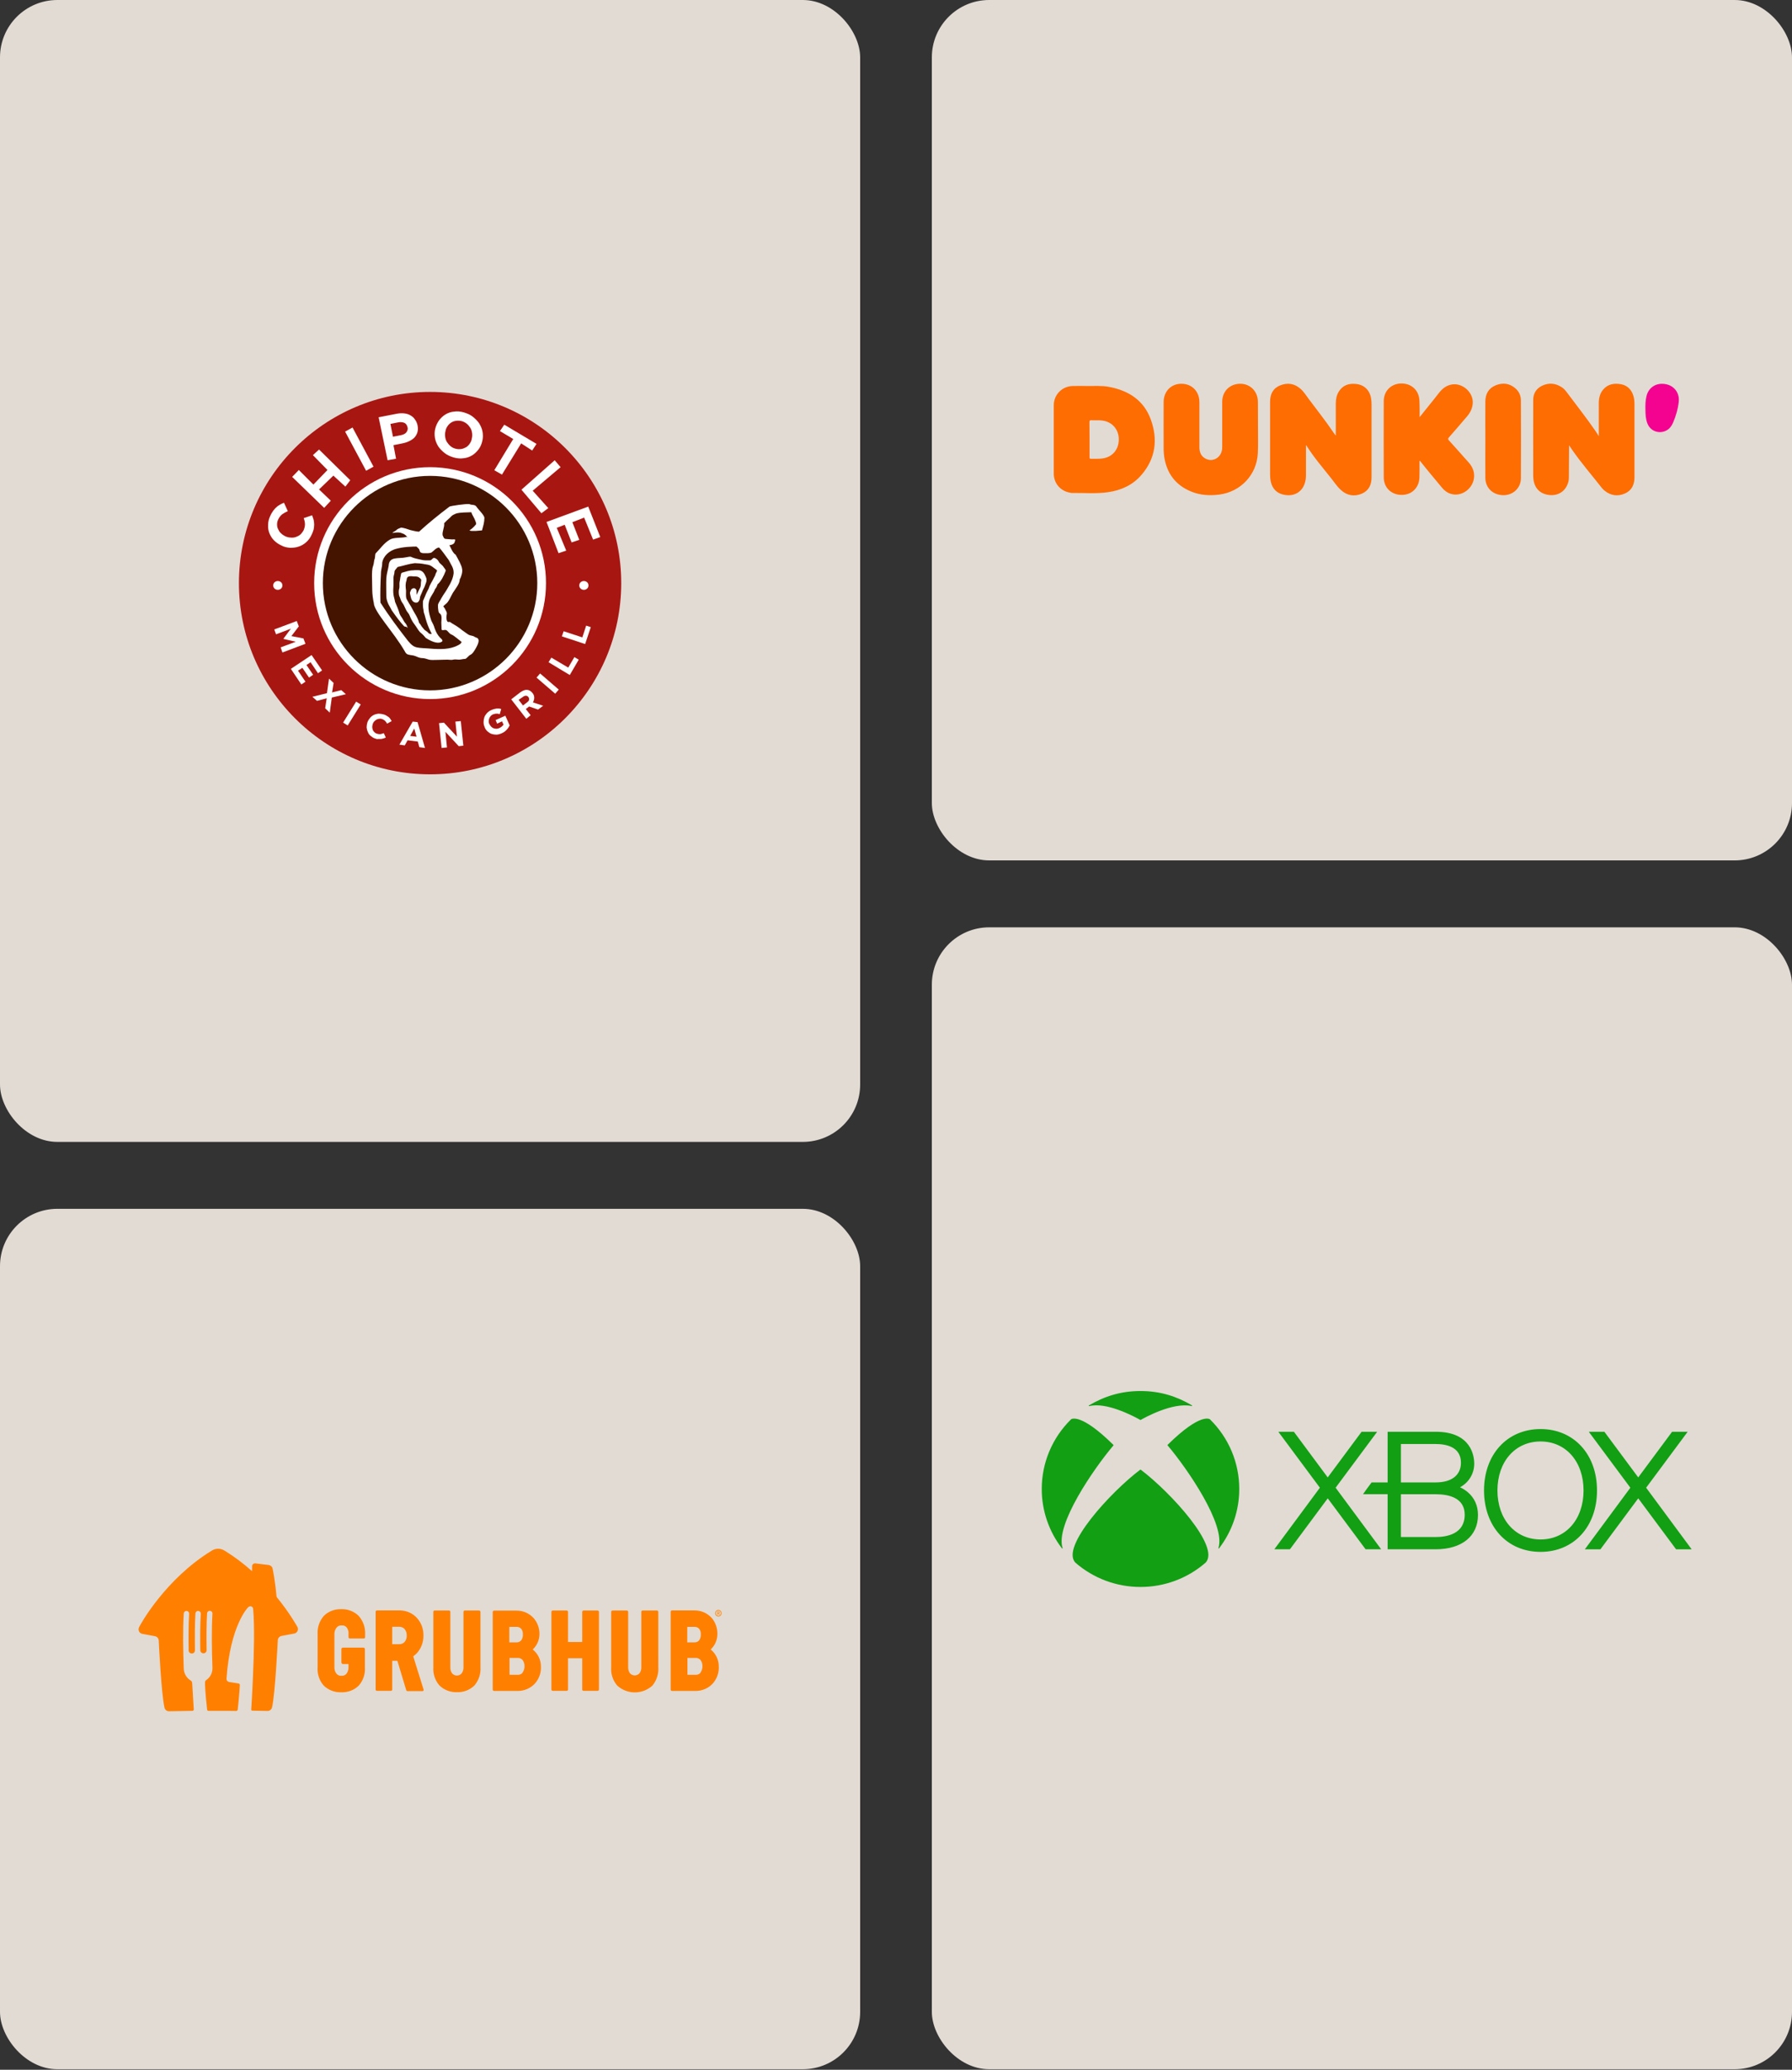 <?xml version="1.0" encoding="UTF-8"?> <svg xmlns="http://www.w3.org/2000/svg" width="375" height="433" viewBox="0 0 375 433" fill="none"><rect x="0" y="0" width="375" height="433" fill="#333333" stroke="none"/><rect width="180" height="238.889" rx="12" fill="#E2DBD4"></rect><g clip-path="url(#clip0_6809_6848)"><path d="M130 121.992C130 144.054 112.062 161.992 90 161.992C67.938 161.992 50 144.054 50 121.992C50 99.931 67.938 81.992 90 81.992C112.062 81.992 130 99.931 130 121.992Z" fill="#A81612"></path><path d="M114.256 121.992C114.256 135.379 103.386 146.249 89.999 146.249C76.612 146.249 65.742 135.379 65.742 121.992C65.742 108.605 76.612 97.735 89.999 97.735C103.386 97.735 114.256 108.605 114.256 121.992Z" fill="white"></path><path d="M112.435 121.992C112.435 134.362 102.368 144.428 89.999 144.428C77.629 144.428 67.562 134.362 67.562 121.992C67.562 109.623 77.629 99.556 89.999 99.556C102.368 99.556 112.435 109.623 112.435 121.992Z" fill="#451400"></path><path d="M65.21 111.872C64.943 112.461 64.568 112.997 64.086 113.425C63.604 113.853 63.069 114.175 62.533 114.335C61.944 114.55 61.355 114.603 60.712 114.603C60.07 114.55 59.481 114.442 58.892 114.121C58.303 113.853 57.767 113.479 57.339 113.05C56.911 112.622 56.589 112.086 56.375 111.551C56.161 111.015 56.054 110.373 56.107 109.784C56.107 109.141 56.268 108.499 56.589 107.856C56.75 107.481 56.964 107.16 57.178 106.839C57.392 106.571 57.607 106.303 57.874 106.089C58.089 105.875 58.356 105.714 58.624 105.554C58.892 105.393 59.16 105.286 59.427 105.179L60.231 106.946C59.802 107.106 59.374 107.374 59.053 107.588C58.731 107.856 58.464 108.177 58.249 108.606C58.089 108.927 57.982 109.302 57.982 109.677C57.982 110.052 58.035 110.373 58.196 110.694C58.356 111.015 58.517 111.337 58.785 111.551C59.053 111.819 59.374 112.033 59.695 112.193C60.07 112.354 60.445 112.461 60.82 112.461C61.194 112.515 61.569 112.461 61.891 112.354C62.212 112.247 62.533 112.086 62.801 111.872C63.069 111.658 63.283 111.337 63.497 111.015C63.711 110.533 63.818 110.105 63.818 109.677C63.818 109.248 63.711 108.82 63.55 108.392L65.318 107.803L65.639 108.766C65.692 109.088 65.746 109.409 65.746 109.73C65.746 110.052 65.692 110.426 65.639 110.748C65.532 111.069 65.425 111.444 65.21 111.872Z" fill="white"></path><path d="M61.141 99.77L62.533 98.324L65.585 101.376L68.53 98.324L65.478 95.218L66.763 94.04L73.296 100.466L72.278 101.804L69.762 99.502L66.763 102.393L69.226 104.75L67.834 106.249L61.141 99.77Z" fill="white"></path><path d="M72.219 90.292L73.772 89.436L78.162 97.628L76.61 98.485L72.219 90.292Z" fill="white"></path><path d="M83.893 91.042C84.428 90.935 84.857 90.721 85.071 90.399C85.285 90.078 85.392 89.757 85.285 89.382C85.178 88.953 84.964 88.632 84.643 88.472C84.268 88.311 83.786 88.257 83.304 88.364L81.698 88.686L82.233 91.363L83.893 91.042ZM79.234 87.293L83.09 86.544C83.679 86.437 84.161 86.437 84.643 86.49C85.125 86.544 85.606 86.704 85.928 86.919C86.303 87.133 86.624 87.401 86.838 87.775C87.106 88.097 87.266 88.525 87.374 88.953C87.481 89.489 87.481 89.917 87.374 90.346C87.266 90.774 87.052 91.149 86.785 91.47C86.517 91.791 86.088 92.059 85.66 92.273C85.232 92.488 84.75 92.648 84.214 92.755L82.34 93.13L82.876 95.968L81.109 96.289L79.234 87.293Z" fill="white"></path><path d="M96.589 88.096C96.16 87.989 95.786 87.989 95.411 88.043C95.036 88.096 94.715 88.203 94.393 88.418C94.072 88.632 93.858 88.846 93.644 89.167C93.43 89.489 93.269 89.81 93.215 90.238C93.108 90.613 93.108 91.041 93.162 91.416C93.215 91.791 93.323 92.166 93.537 92.487C93.751 92.808 93.965 93.076 94.286 93.344C94.608 93.612 94.929 93.772 95.357 93.879C95.786 93.987 96.16 93.987 96.535 93.933C96.91 93.879 97.231 93.719 97.553 93.558C97.874 93.344 98.088 93.13 98.302 92.808C98.517 92.487 98.677 92.166 98.731 91.738C98.838 91.363 98.838 90.934 98.784 90.559C98.731 90.185 98.624 89.81 98.409 89.489C98.195 89.167 97.981 88.9 97.66 88.632C97.392 88.418 97.017 88.203 96.589 88.096ZM97.071 86.276C97.767 86.49 98.409 86.758 98.945 87.186C99.481 87.614 99.909 88.043 100.284 88.578C100.605 89.114 100.873 89.703 100.98 90.345C101.087 90.988 101.087 91.63 100.926 92.273C100.766 92.969 100.498 93.558 100.123 94.04C99.748 94.522 99.32 94.95 98.784 95.272C98.249 95.593 97.66 95.807 97.017 95.861C96.375 95.968 95.679 95.914 94.929 95.7C94.233 95.486 93.59 95.218 93.055 94.79C92.519 94.361 92.091 93.933 91.716 93.397C91.395 92.862 91.127 92.273 91.02 91.63C90.913 90.988 90.913 90.345 91.073 89.703C91.234 89.06 91.502 88.471 91.877 87.936C92.251 87.454 92.68 87.025 93.215 86.704C93.751 86.383 94.34 86.169 94.983 86.115C95.625 86.008 96.321 86.061 97.071 86.276Z" fill="white"></path><path d="M107.4 91.845L104.616 90.185L105.526 88.847L112.273 92.863L111.363 94.255L109.06 92.756L105.044 99.288L103.438 98.378L107.4 91.845Z" fill="white"></path><path d="M116.078 96.289L117.31 97.735L111.473 102.661L114.74 106.302L113.294 107.373L109.117 102.447L116.078 96.289Z" fill="white"></path><path d="M123.095 105.981L125.612 112.354L124.113 112.889L122.239 108.284L119.775 109.248L121.221 112.943L119.615 113.478L118.169 109.783L116.509 110.426L118.49 115.192L116.884 115.727L114.367 109.194L123.095 105.981Z" fill="white"></path><path d="M59.1 122.474C59.1 122.796 58.939 123.117 58.618 123.278C58.296 123.438 57.975 123.438 57.654 123.278C57.333 123.117 57.172 122.796 57.172 122.474C57.172 122.153 57.333 121.832 57.654 121.671C57.975 121.511 58.296 121.511 58.618 121.671C58.939 121.832 59.1 122.153 59.1 122.474Z" fill="white"></path><path d="M123.146 122.474C123.146 122.796 122.986 123.117 122.665 123.278C122.343 123.438 122.022 123.438 121.701 123.278C121.379 123.117 121.219 122.796 121.219 122.474C121.219 122.153 121.379 121.832 121.701 121.671C122.022 121.511 122.343 121.511 122.665 121.671C122.986 121.832 123.146 122.153 123.146 122.474Z" fill="white"></path><path d="M62.103 129.917L62.531 131.041L60.978 133.076L63.495 133.558L63.923 134.683L59.104 136.503L58.729 135.432L61.889 134.254L59.318 133.665V133.612L60.871 131.523L57.766 132.701L57.391 131.684L62.103 129.917Z" fill="white"></path><path d="M65.204 137.039L67.4 140.252L66.543 140.841L64.99 138.538L64.134 139.127L65.526 141.162L64.669 141.751L63.277 139.716L62.367 140.305L63.919 142.608L63.063 143.197L60.867 139.931L65.204 137.039Z" fill="white"></path><path d="M68.419 145.018L68.848 141.966L69.812 142.876L69.49 144.857L71.418 144.375L72.382 145.232L69.437 145.928L69.008 149.088L68.045 148.177L68.366 146.089L66.331 146.624L65.367 145.768L68.419 145.018Z" fill="white"></path><path d="M74.528 146.785L75.492 147.374L72.761 151.765L71.797 151.176L74.528 146.785Z" fill="white"></path><path d="M78.486 154.496C78.111 154.389 77.843 154.175 77.576 153.96C77.308 153.746 77.094 153.478 76.987 153.157C76.826 152.836 76.772 152.515 76.719 152.193C76.719 151.818 76.772 151.497 76.879 151.122C76.987 150.801 77.201 150.48 77.415 150.212C77.629 149.944 77.897 149.73 78.218 149.569C78.539 149.409 78.861 149.355 79.182 149.302C79.557 149.302 79.878 149.355 80.306 149.462C80.521 149.516 80.735 149.623 80.895 149.73L81.377 150.051C81.484 150.159 81.645 150.319 81.699 150.426C81.806 150.587 81.859 150.694 81.966 150.855L81.003 151.39C80.895 151.176 80.735 150.962 80.574 150.801C80.413 150.64 80.199 150.533 79.985 150.426C79.771 150.373 79.557 150.319 79.396 150.373C79.182 150.373 79.021 150.426 78.807 150.533C78.647 150.64 78.486 150.748 78.325 150.908C78.165 151.069 78.111 151.229 78.004 151.444C77.95 151.658 77.897 151.872 77.897 152.086C77.897 152.3 77.95 152.515 78.004 152.675C78.057 152.836 78.165 152.997 78.325 153.157C78.486 153.318 78.647 153.425 78.861 153.478C79.128 153.586 79.396 153.586 79.61 153.586C79.825 153.532 80.092 153.478 80.306 153.371L80.735 154.282C80.574 154.389 80.413 154.442 80.199 154.496C80.039 154.549 79.825 154.603 79.664 154.603H79.075C78.968 154.657 78.754 154.603 78.486 154.496Z" fill="white"></path><path d="M87.166 154.12L86.684 152.407L85.827 153.96L87.166 154.12ZM86.363 150.961L87.38 151.068L88.933 156.476L87.755 156.316L87.433 155.138L85.292 154.87L84.703 155.941L83.578 155.78L86.363 150.961Z" fill="white"></path><path d="M91.875 151.283L92.892 151.176L95.623 154.121L95.302 150.962L96.427 150.854L96.962 155.995L95.998 156.102L93.214 153.103L93.535 156.37L92.41 156.477L91.875 151.283Z" fill="white"></path><path d="M104.944 153.425C104.569 153.585 104.194 153.692 103.873 153.692C103.498 153.692 103.177 153.639 102.855 153.532C102.534 153.425 102.266 153.21 101.999 152.996C101.731 152.728 101.517 152.461 101.41 152.086C101.249 151.765 101.195 151.39 101.195 151.068C101.195 150.694 101.249 150.372 101.356 150.051C101.463 149.73 101.677 149.462 101.891 149.194C102.159 148.927 102.427 148.712 102.802 148.552C103.016 148.445 103.23 148.391 103.391 148.338C103.551 148.284 103.766 148.284 103.926 148.23H104.408C104.569 148.23 104.729 148.284 104.89 148.338L104.569 149.409C104.462 149.355 104.301 149.355 104.194 149.301H103.873C103.766 149.301 103.658 149.301 103.498 149.355C103.391 149.409 103.23 149.409 103.123 149.462C102.909 149.569 102.802 149.676 102.641 149.837C102.534 149.998 102.427 150.158 102.373 150.319C102.32 150.479 102.266 150.694 102.266 150.908C102.266 151.122 102.32 151.336 102.427 151.497C102.534 151.711 102.641 151.872 102.802 152.032C102.962 152.193 103.123 152.3 103.284 152.354C103.498 152.407 103.658 152.461 103.873 152.461C104.087 152.461 104.301 152.407 104.515 152.3C104.89 152.139 105.158 151.872 105.372 151.604L105.051 150.908L104.033 151.39L103.712 150.64L105.747 149.73L106.657 151.765C106.497 152.086 106.282 152.407 106.015 152.675C105.747 152.996 105.426 153.21 104.944 153.425Z" fill="white"></path><path d="M110.35 146.892C110.564 146.731 110.725 146.517 110.725 146.356C110.725 146.196 110.725 145.982 110.564 145.821C110.404 145.607 110.243 145.553 110.029 145.553C109.815 145.553 109.6 145.66 109.386 145.821L108.529 146.41L109.44 147.588L110.35 146.892ZM106.977 146.303L108.851 144.857C109.386 144.482 109.868 144.268 110.35 144.322C110.778 144.375 111.1 144.589 111.421 144.964C111.689 145.285 111.796 145.607 111.796 145.982C111.796 146.303 111.689 146.624 111.528 146.945L113.67 147.642L112.599 148.445L110.725 147.802L110.029 148.338L111.046 149.623L110.136 150.372L106.977 146.303Z" fill="white"></path><path d="M112.273 141.751L113.023 140.895L116.932 144.268L116.182 145.125L112.273 141.751Z" fill="white"></path><path d="M114.789 138.539L115.378 137.575L118.912 139.663L120.197 137.468L121.108 138.003L119.234 141.216L114.789 138.539Z" fill="white"></path><path d="M117.578 133.13L117.953 132.059L121.862 133.344L122.665 130.881L123.629 131.202L122.451 134.736L117.578 133.13Z" fill="white"></path><path d="M85.289 131.363C85.289 131.149 85.021 130.56 84.807 130.346C84.646 130.185 84.485 129.864 84.325 129.596C84.111 129.168 83.789 128.846 83.629 128.418C83.414 127.615 83.04 126.758 82.665 125.901C82.611 125.419 82.397 124.884 82.343 124.402C82.29 124.081 82.29 123.759 82.29 123.385C82.29 123.063 82.343 122.688 82.343 122.314V120.868C82.343 120.439 82.558 120.065 82.558 119.583C82.558 119.261 83.093 118.833 83.2 118.619C84.485 118.351 85.449 117.976 86.788 117.816C88.555 117.869 88.662 118.03 89.519 118.137C90.322 118.298 90.697 118.779 91.339 119.208C91.661 119.369 91.179 119.85 91.125 120.172C91.072 120.439 90.911 120.654 90.804 120.868C90.483 121.618 89.947 122.26 89.733 123.063C89.412 123.759 89.251 123.92 88.93 124.777C88.823 124.991 88.662 125.419 88.555 125.634C88.448 125.901 88.501 126.919 88.555 127.24C88.662 127.615 88.609 127.99 88.769 128.364C88.823 128.472 88.823 128.579 88.876 128.686C88.93 128.954 89.037 129.221 89.09 129.489C89.358 130.453 89.68 131.256 90.054 132.006C90.269 132.541 90.59 132.755 89.947 132.595C89.68 132.541 89.68 132.434 89.519 132.273C89.358 132.113 89.144 132.006 88.93 131.845C88.716 131.684 88.609 131.47 88.448 131.31C88.127 130.988 88.073 130.667 87.698 130.292C87.484 129.275 86.681 128.204 86.145 127.133C85.931 126.705 85.663 126.383 85.449 125.955C85.289 125.634 85.128 125.473 85.021 125.152C84.914 124.723 84.967 124.081 84.967 123.545C84.86 122.742 84.807 122.153 85.074 121.403C85.128 120.332 85.931 120.547 86.681 120.6C87.163 120.6 87.377 120.6 87.698 120.814C88.394 121.35 88.073 121.296 88.073 122.099C88.073 122.474 88.019 122.849 87.805 123.17C87.591 123.545 87.43 123.974 87.216 124.402C87.163 124.456 87.163 123.813 87.163 123.652C87.163 123.277 86.841 123.01 86.52 123.063C86.038 123.17 86.038 123.385 85.824 123.867C85.717 124.134 85.931 124.67 85.985 124.991C86.145 125.741 86.734 126.276 87.43 126.008C87.645 125.794 87.859 125.473 87.859 125.205C87.859 124.83 88.073 124.456 88.234 124.081C88.394 123.652 88.609 123.17 88.823 122.796C89.037 122.099 89.519 121.457 89.09 120.654C88.823 120.011 88.555 119.529 87.859 119.315C87.591 119.261 86.734 119.261 86.467 119.315C85.61 119.315 84.967 119.583 84.164 119.797C83.896 119.85 83.896 120.225 83.843 120.493C83.736 120.868 83.736 121.296 83.629 121.671C83.522 122.153 83.682 122.742 83.522 123.224C83.414 123.545 83.414 124.348 83.575 124.723C83.789 125.152 83.843 125.634 84.164 126.062C84.7 126.758 84.807 127.508 85.342 128.15C85.717 128.579 85.77 129.007 86.038 129.489C86.092 129.543 86.092 129.65 86.145 129.703C86.413 130.239 87.002 130.935 87.323 131.47C87.538 131.845 87.912 132.327 88.234 132.541C88.555 132.809 88.823 133.13 89.09 133.452C90.75 134.522 91.928 134.683 92.517 134.201C92.785 133.933 92.196 133.505 92.089 133.398C91.607 132.916 91.232 132.22 90.965 131.47C90.804 130.881 90.536 130.346 90.269 129.864C90.001 129.061 89.733 128.204 89.68 127.347C89.68 126.865 89.626 126.544 89.733 126.062C89.84 124.991 90.804 124.081 91.018 123.277C91.286 122.956 91.447 122.688 91.554 122.26C92.303 121.618 92.892 120.439 93.267 119.422C93.321 119.154 92.892 118.779 92.785 118.565C92.678 118.351 92.25 118.03 92.035 117.816C91.821 117.601 91.768 117.334 91.554 117.12C91.339 116.905 90.965 116.638 90.697 116.745C90.376 116.905 90.322 117.227 89.947 117.227H89.037C88.555 117.227 88.019 117.066 87.484 116.959C87.163 116.905 86.413 116.691 86.092 116.53C85.824 116.37 85.396 116.53 85.021 116.584C83.254 116.959 81.433 116.316 81.326 118.405C81.165 119.315 80.898 120.065 80.844 120.975C80.791 122.153 80.844 123.438 80.844 124.67C80.844 125.152 80.951 125.58 81.112 126.008C81.326 126.597 81.701 127.079 81.969 127.668C82.933 129.061 83.736 130.132 84.539 130.988C85.021 131.31 84.753 130.828 85.289 131.363Z" fill="white"></path><path d="M87.697 114.335L85.18 112.3C85.073 112.3 85.019 112.353 84.912 112.353C84.002 112.568 82.288 112.407 81.592 112.889C80.361 113.585 79.557 114.817 78.701 115.673C78.433 115.834 78.54 116.477 78.433 116.798C78.219 117.333 78.272 117.922 78.058 118.458C77.844 119.047 77.844 119.904 77.844 120.6C77.844 121.564 77.897 122.527 77.897 123.491C77.897 124.187 78.058 125.472 78.219 126.115C78.219 127.936 82.342 132.166 84.698 136.236C85.019 136.878 85.287 136.932 85.876 137.039C85.983 137.039 86.144 137.092 86.251 137.092C87.108 137.199 87.536 137.681 88.446 137.681C88.874 137.681 89.356 137.896 89.785 138.003C90.213 138.11 90.909 138.056 91.338 138.056C92.087 138.056 92.891 138.003 93.64 138.003C94.069 138.003 94.444 138.11 94.818 138.003C95.193 137.896 95.675 138.003 96.05 138.003C96.425 138.003 96.907 137.842 97.335 137.842C97.603 137.842 98.085 137.146 98.352 137.039C98.942 136.771 99.263 136.128 99.584 135.593C99.798 135.218 100.012 134.79 100.12 134.361C100.227 133.933 100.12 133.505 99.691 133.398C99.316 133.29 99.209 133.076 98.834 133.023C98.46 132.916 98.245 132.916 97.924 132.701C97.442 132.327 96.8 131.952 96.318 131.523C95.836 131.149 95.247 130.774 94.658 130.452C94.283 130.238 94.229 130.024 93.855 130.131C93.48 130.185 93.319 129.274 93.48 128.578C93.587 128.043 93.373 127.936 93.212 127.561C92.837 126.651 92.409 127.132 93.319 126.329C93.908 125.901 94.39 124.669 94.765 124.027C95.354 123.116 96.21 122.099 96.21 121.189C96.532 120.707 96.853 119.582 96.692 118.993C96.639 118.351 95.943 117.119 95.354 116.048C94.39 115.459 94.283 113.799 93.373 113.371C93.105 113.317 92.73 113.371 92.569 113.424C92.302 113.478 91.98 114.335 91.713 114.335C92.569 115.245 93.212 116.262 93.908 117.173C94.39 118.19 94.979 118.779 94.925 119.957C94.765 121.51 93.694 122.956 93.319 123.652C93.265 123.759 92.73 124.509 92.676 124.616C92.462 125.044 92.409 124.991 92.248 125.365C92.087 125.687 91.82 126.008 91.713 126.329C91.552 126.651 91.713 127.614 91.766 127.936C91.873 128.418 92.248 128.311 92.355 128.846C92.462 129.221 92.355 129.81 92.355 130.238C92.355 130.613 92.409 131.256 92.409 131.63C92.409 132.005 92.944 131.738 93.265 131.791C93.747 131.898 93.908 132.541 94.497 132.755C95.032 132.969 96.103 133.933 96.532 134.254C96.96 134.576 96.585 134.04 96.425 134.629C94.872 135.754 92.837 135.861 90.909 135.754C87.108 135.432 86.84 135.807 85.394 134.094C83.359 131.47 81.485 129.007 79.611 126.062C79.557 124.187 79.611 121.938 79.718 120.064C79.718 118.993 79.986 118.779 79.986 117.708C80.253 116.209 81.538 115.245 82.717 114.87C84.376 114.388 86.037 114.335 87.697 114.335Z" fill="white"></path><path d="M84.214 111.604C83.571 111.283 82.821 111.39 82.179 111.497C81.965 111.443 82.714 111.122 82.875 110.961C83.143 110.64 83.571 110.533 83.946 110.372C84.481 110.426 85.338 110.694 85.927 110.908C86.463 111.015 87.159 111.229 87.694 111.229C89.622 109.462 91.871 107.641 94.066 105.981C94.388 105.821 97.386 105.392 98.189 105.446C98.725 105.714 99.368 105.5 99.689 105.981C100.224 106.785 101.563 107.909 101.349 108.552C101.349 109.355 101.081 110.158 100.867 110.961C100.867 110.961 99.635 111.068 99.582 111.068H98.778C98.457 111.068 98.35 111.015 98.243 110.961C98.778 110.587 99.1 110.319 99.582 109.73C99.742 109.569 99.528 109.141 99.475 108.98C99.26 108.338 98.832 107.802 98.618 107.16C97.654 107.213 96.422 107.16 95.459 107.427C95.137 107.588 94.763 107.695 94.495 107.963C93.959 108.552 93.799 108.552 92.942 109.462C93.049 110.319 92.513 111.122 92.621 111.979C93.049 112.943 92.888 112.675 94.388 112.836C94.655 112.889 95.084 112.782 95.244 112.889C95.298 112.943 95.298 112.996 95.244 113.05C95.191 113.157 95.191 113.639 94.763 113.853C94.388 114.067 93.424 114.174 92.995 114.281C92.942 114.281 92.835 114.335 92.781 114.335C92.513 114.388 92.353 114.442 92.032 114.496C91.175 114.603 90.853 115.192 90.318 115.566C89.943 115.781 89.247 115.727 88.658 115.727C88.337 115.727 88.23 115.674 88.016 115.566C87.855 115.459 87.801 115.138 87.748 114.977C87.694 114.817 87.319 114.496 87.212 114.388C87.105 114.067 86.945 114.067 86.73 113.853C86.463 113.585 86.248 113.371 85.927 113.103C85.713 112.943 85.659 112.782 85.445 112.568C85.017 112.139 84.803 111.765 84.214 111.604Z" fill="white"></path></g><rect y="252.889" width="180" height="180" rx="12" fill="#E2DBD4"></rect><path d="M150.349 337.447C150.41 337.447 150.471 337.407 150.471 337.326C150.471 337.246 150.431 337.205 150.349 337.205H150.227V337.447H150.349ZM150.105 337.125H150.37C150.512 337.125 150.593 337.205 150.593 337.346C150.593 337.447 150.512 337.507 150.471 337.528C150.471 337.528 150.471 337.528 150.492 337.568L150.634 337.829H150.492L150.37 337.568H150.248V337.829H150.105V337.125ZM150.329 338.031C150.634 338.031 150.858 337.789 150.858 337.487C150.858 337.185 150.634 336.944 150.329 336.944C150.024 336.944 149.8 337.185 149.8 337.487C149.8 337.789 150.044 338.031 150.329 338.031ZM150.329 336.803C150.695 336.803 151 337.105 151 337.487C151 337.87 150.695 338.172 150.329 338.172C149.963 338.172 149.658 337.87 149.658 337.487C149.678 337.105 149.963 336.803 150.329 336.803ZM146.994 348.579C147.014 349.062 146.851 349.545 146.567 349.928L146.587 349.948L146.607 349.928C146.343 350.25 145.936 350.411 145.529 350.371H143.862V346.848H145.529C145.936 346.808 146.343 346.989 146.607 347.291L146.587 347.271C146.872 347.653 147.014 348.116 146.994 348.579ZM143.841 340.346H145.306C145.672 340.326 146.038 340.467 146.282 340.728L146.302 340.748C146.567 341.091 146.689 341.513 146.648 341.936C146.689 342.379 146.546 342.842 146.282 343.204V343.184C146.038 343.466 145.692 343.607 145.306 343.587H143.821V340.346H143.841ZM150.41 348.559V348.579C150.41 347.21 149.78 345.922 148.702 345.056L148.722 345.076L148.743 345.056C149.637 344.211 150.126 343.043 150.126 341.835V341.896C150.166 340.628 149.719 339.38 148.885 338.413L148.905 338.454C147.99 337.447 146.689 336.883 145.306 336.903H140.628C140.466 336.903 140.344 337.024 140.344 337.185V353.471C140.344 353.632 140.466 353.753 140.628 353.753H145.489C146.973 353.773 148.377 353.149 149.312 352.021L149.292 352.041C150.105 351.035 150.492 349.807 150.41 348.559ZM137.761 348.78V337.185C137.74 337.044 137.639 336.924 137.496 336.924H134.487C134.344 336.903 134.202 337.024 134.202 337.165V348.76C134.222 349.223 134.1 349.686 133.815 350.069C133.327 350.592 132.494 350.652 131.944 350.169C131.904 350.149 131.883 350.109 131.843 350.069C131.558 349.686 131.436 349.243 131.456 348.78V337.185C131.436 337.044 131.314 336.924 131.172 336.924H128.182C128.04 336.924 127.897 337.024 127.897 337.185V348.821C127.796 350.189 128.243 351.558 129.158 352.625L129.199 352.665C131.294 354.538 134.487 354.517 136.561 352.605L136.52 352.645C137.415 351.538 137.862 350.169 137.761 348.78ZM125.05 336.924H122.122C121.959 336.924 121.837 337.044 121.837 337.205V343.506H118.868V337.205C118.868 337.044 118.746 336.924 118.583 336.924H115.675C115.512 336.924 115.39 337.044 115.39 337.205V353.451C115.39 353.612 115.512 353.732 115.675 353.732H118.583C118.746 353.732 118.868 353.612 118.868 353.451V346.908H121.837V353.451C121.837 353.612 121.959 353.732 122.122 353.732H125.05C125.213 353.732 125.335 353.612 125.335 353.451V337.205C125.335 337.065 125.213 336.924 125.05 336.924ZM109.757 348.579C109.777 349.062 109.615 349.545 109.33 349.928L109.35 349.948L109.371 349.928C109.106 350.25 108.7 350.411 108.293 350.371H106.625V346.848H108.293C108.7 346.808 109.106 346.989 109.371 347.291L109.35 347.271C109.635 347.653 109.777 348.116 109.757 348.579ZM106.605 340.346H108.069C108.435 340.326 108.801 340.467 109.045 340.728L109.066 340.748C109.33 341.091 109.452 341.513 109.411 341.936C109.452 342.379 109.31 342.842 109.045 343.204V343.184C108.801 343.466 108.456 343.607 108.069 343.587H106.585V340.346H106.605ZM113.194 348.559V348.599C113.194 347.23 112.564 345.942 111.486 345.076L111.506 345.056C112.401 344.211 112.889 343.043 112.889 341.835C112.909 340.607 112.462 339.42 111.648 338.474V338.494C110.733 337.487 109.432 336.924 108.049 336.944H103.392C103.229 336.944 103.107 337.065 103.107 337.226V353.471C103.107 353.632 103.229 353.753 103.392 353.753H108.273C109.757 353.773 111.16 353.149 112.096 352.021L112.076 352.041C112.889 351.035 113.275 349.807 113.194 348.559ZM100.545 348.78V337.185C100.524 337.044 100.402 336.924 100.26 336.924H97.27C97.128 336.924 96.986 337.024 96.986 337.185V348.78C97.006 349.263 96.864 349.726 96.579 350.109C96.091 350.632 95.257 350.673 94.728 350.189C94.688 350.169 94.667 350.129 94.627 350.089C94.342 349.706 94.22 349.263 94.24 348.8V337.185C94.24 337.044 94.118 336.924 93.976 336.924H93.956H90.966C90.824 336.903 90.681 337.024 90.681 337.165V348.76C90.58 350.149 91.027 351.538 91.942 352.585C92.898 353.531 94.22 354.054 95.603 354.014H95.643C97.006 354.054 98.328 353.551 99.304 352.585C100.179 351.538 100.646 350.169 100.545 348.78ZM84.662 343.506C84.377 343.828 83.95 343.989 83.502 343.969H82.079V340.326H83.502C83.95 340.306 84.357 340.487 84.662 340.789V340.809C84.967 341.171 85.129 341.634 85.109 342.097V342.117C85.15 342.62 84.987 343.124 84.662 343.506ZM86.472 346.506C86.777 346.284 87.061 346.043 87.305 345.781L87.285 345.801C88.18 344.774 88.648 343.466 88.607 342.117V342.077C88.627 340.748 88.139 339.46 87.244 338.474L87.305 338.534C86.411 337.528 85.129 336.944 83.787 336.903H78.886C78.723 336.903 78.601 337.024 78.601 337.185V353.451C78.601 353.612 78.723 353.732 78.886 353.732H81.794C81.957 353.732 82.079 353.612 82.079 353.451V347.452H83.157L85.007 353.591C85.048 353.712 85.15 353.793 85.292 353.793H88.383C88.485 353.793 88.566 353.753 88.627 353.672C88.668 353.591 88.668 353.491 88.627 353.41L86.472 346.506ZM75.083 338.071C74.107 337.105 72.785 336.602 71.422 336.642H71.402C70.04 336.602 68.697 337.105 67.742 338.071L67.782 338.031C66.847 339.098 66.379 340.467 66.46 341.856V348.78C66.359 350.169 66.806 351.558 67.721 352.605C68.677 353.551 69.999 354.075 71.382 354.034H71.443C72.805 354.075 74.147 353.571 75.103 352.605C76.019 351.538 76.466 350.169 76.364 348.76V344.976C76.364 344.815 76.222 344.694 76.059 344.694H71.748C71.585 344.694 71.443 344.815 71.443 344.976V347.814C71.463 347.975 71.585 348.116 71.748 348.116H72.927V348.76C72.948 349.243 72.805 349.726 72.521 350.129L72.541 350.109C72.276 350.431 71.89 350.612 71.483 350.572H71.463C71.056 350.612 70.65 350.451 70.406 350.129C70.1 349.747 69.958 349.263 69.978 348.78V341.896C69.958 341.393 70.121 340.909 70.426 340.507C70.69 340.185 71.077 340.004 71.483 340.044H71.504C71.91 340.004 72.317 340.165 72.561 340.487L72.582 340.507C72.846 340.909 72.988 341.393 72.927 341.876V342.52C72.948 342.661 73.07 342.782 73.212 342.782H76.12C76.263 342.782 76.405 342.681 76.405 342.52V341.876C76.486 340.507 75.998 339.138 75.083 338.071ZM57.98 334.206C57.919 334.126 57.858 334.025 57.858 333.924C57.553 330.462 57.044 328.147 57.044 328.147C56.963 327.744 56.617 327.462 56.231 327.402L53.424 327.06C53.404 327.06 53.384 327.06 53.343 327.06C53.018 327.06 52.753 327.321 52.753 327.644V328.61C52.753 328.63 52.733 328.65 52.713 328.65H52.692C51.025 327.16 49.133 325.711 47.039 324.423C46.632 324.161 46.164 324 45.656 324C45.147 324 44.659 324.161 44.273 324.423C34.613 330.321 29.285 339.943 29.081 340.467C29.02 340.587 29 340.728 29 340.869C29 341.312 29.305 341.694 29.732 341.795L32.518 342.319C32.884 342.419 33.169 342.741 33.21 343.124C33.23 343.607 33.759 354.477 34.43 357.295C34.532 357.698 34.918 358 35.365 358H35.386C37.013 357.96 38.497 357.94 40.104 357.919H40.124C40.165 357.919 40.206 357.919 40.246 357.919C40.409 357.919 40.551 357.779 40.551 357.618C40.49 356.671 40.348 354.497 40.226 352.223C40.226 352.162 40.226 352.102 40.206 352.041C40.185 351.84 40.084 351.679 39.921 351.578C39.087 351.075 38.518 350.189 38.457 349.183C38.314 345.378 38.233 340.97 38.457 337.528C38.477 337.246 38.721 337.004 39.006 337.004C39.311 337.004 39.575 337.246 39.575 337.548C39.575 337.568 39.575 337.568 39.575 337.588C39.433 339.883 39.433 342.6 39.473 345.278C39.473 345.64 39.779 345.922 40.145 345.922C40.511 345.922 40.795 345.62 40.795 345.258C40.755 342.56 40.755 339.822 40.897 337.528C40.917 337.246 41.161 337.004 41.446 337.004C41.751 337.004 42.016 337.246 42.016 337.548C42.016 337.568 42.016 337.568 42.016 337.588C41.873 339.883 41.873 342.58 41.914 345.237C41.914 345.6 42.219 345.882 42.585 345.882C42.951 345.882 43.236 345.58 43.236 345.217C43.195 342.54 43.195 339.802 43.337 337.507C43.358 337.226 43.602 336.984 43.886 336.984C44.191 336.984 44.456 337.226 44.456 337.528C44.456 337.548 44.456 337.548 44.456 337.568C44.252 340.909 44.314 345.157 44.456 348.881V348.921C44.456 348.941 44.456 348.962 44.456 348.982C44.456 349.002 44.456 349.002 44.456 349.022C44.456 350.049 43.947 350.934 43.154 351.478C43.012 351.578 42.91 351.719 42.91 351.901C42.91 351.901 42.849 352.464 43.093 355.242C43.215 356.45 43.297 357.295 43.337 357.658C43.358 357.799 43.48 357.919 43.622 357.919C43.703 357.919 43.805 357.919 43.886 357.919C44.415 357.919 44.985 357.919 45.554 357.919H45.656H45.758C46.49 357.919 47.181 357.919 47.852 357.919L49.438 357.94C49.581 357.94 49.703 357.819 49.743 357.678C50.109 354.356 50.191 352.504 50.191 352.504C50.191 352.343 50.069 352.202 49.886 352.182L47.974 351.88C47.669 351.82 47.486 351.639 47.425 351.417C47.384 351.276 47.405 351.115 47.405 351.115C48.178 340.064 51.858 336.32 51.858 336.32C51.96 336.219 52.041 336.159 52.041 336.159C52.143 336.098 52.265 336.038 52.387 336.038C52.631 336.038 52.855 336.199 52.936 336.4C52.936 336.4 52.957 336.481 52.977 336.662C53.302 340.144 53.14 346.063 52.936 350.673C52.774 354.598 52.57 357.658 52.57 357.658C52.57 357.779 52.672 357.879 52.794 357.879C53.831 357.899 54.868 357.919 55.967 357.94H55.987C56.434 357.94 56.8 357.638 56.922 357.235C57.593 354.417 58.102 343.546 58.142 343.063C58.183 342.681 58.468 342.359 58.834 342.258L61.62 341.735C62.027 341.634 62.352 341.252 62.352 340.809C62.352 340.668 62.312 340.527 62.271 340.406C62.129 340.185 60.685 337.528 57.98 334.206Z" fill="#FF8000"></path><rect x="195" width="180" height="180" rx="12" fill="#E2DBD4"></rect><path d="M273.33 93.165C273.249 93.286 273.29 93.428 273.29 93.549V99.423C273.29 99.97 273.228 100.496 273.065 101.023C272.576 102.704 271.148 103.717 269.373 103.595C267.19 103.453 265.946 102.137 265.803 99.848C265.782 99.625 265.782 99.382 265.782 99.16V84.051C265.782 82.471 266.374 81.236 267.884 80.628C269.434 80 270.903 80.223 272.168 81.357C272.861 81.965 273.351 82.775 273.902 83.504C275.595 85.793 277.39 88.02 278.981 90.39C279.144 90.633 279.287 90.876 279.532 91.099V90.714V84.436C279.532 83.565 279.675 82.734 280.123 81.985C280.939 80.608 282.225 80.162 283.734 80.324C285.509 80.486 286.692 81.681 286.937 83.463C286.998 83.868 287.019 84.273 287.019 84.679V99.828C287.019 101.387 286.468 102.623 284.999 103.271C283.428 103.939 281.919 103.696 280.633 102.542C279.838 101.833 279.246 100.922 278.573 100.071C276.798 97.823 274.901 95.656 273.392 93.205C273.392 93.185 273.371 93.185 273.33 93.165ZM328.348 93.205V93.63C328.348 95.757 328.328 97.863 328.307 99.99C328.307 100.598 328.124 101.165 327.859 101.691C327.226 102.967 325.88 103.696 324.391 103.575C322.269 103.413 321.004 102.096 320.862 99.949C320.862 99.828 320.841 99.706 320.841 99.585C320.841 94.279 320.821 88.972 320.841 83.666C320.841 82.309 321.494 81.276 322.718 80.689C324.105 80.041 325.451 80.142 326.757 80.972C327.145 81.215 327.471 81.539 327.736 81.884C329.797 84.638 331.918 87.332 333.877 90.167C334.101 90.491 334.305 90.815 334.57 91.241V90.714V84.314C334.57 83.301 334.795 82.329 335.468 81.519C336.467 80.324 337.814 80.122 339.242 80.385C340.588 80.648 341.424 81.539 341.812 82.815C341.996 83.423 342.036 84.031 342.036 84.658V99.848C342.036 101.387 341.465 102.623 340.017 103.251C338.507 103.899 337.059 103.696 335.774 102.643C335.57 102.481 335.366 102.279 335.203 102.076C333.163 99.463 330.98 96.952 329.083 94.238C328.838 93.894 328.613 93.549 328.389 93.205C328.409 93.185 328.389 93.185 328.348 93.205ZM227.737 80.749C229.063 80.77 230.573 80.648 232.062 80.932C236.203 81.701 239.385 83.767 240.834 87.797C242.323 91.949 241.833 95.899 238.875 99.342C237.06 101.468 234.612 102.582 231.878 102.967C229.349 103.332 226.799 103.089 224.269 103.129C224.147 103.129 224.024 103.089 223.902 103.068C221.903 102.724 220.516 101.104 220.516 99.099V84.8C220.516 82.552 222.25 80.79 224.534 80.749C225.534 80.729 226.554 80.749 227.737 80.749ZM228.002 91.949V95.635C228.002 95.818 227.982 95.98 228.267 95.98C229.063 95.96 229.838 96.02 230.634 95.919C232.715 95.676 234.102 94.117 234.122 91.97C234.143 89.863 232.755 88.243 230.675 87.98C229.899 87.879 229.124 87.96 228.349 87.919C228.064 87.899 227.982 88 227.982 88.284C228.002 89.499 228.002 90.734 228.002 91.949ZM297.076 87.271C298.422 85.549 299.809 83.909 301.115 82.208C301.869 81.236 302.767 80.547 304.032 80.405C306.235 80.182 308.357 82.208 308.193 84.395C308.112 85.408 307.704 86.258 307.071 87.028C305.786 88.547 304.481 90.046 303.175 91.544C302.991 91.767 302.991 91.889 303.175 92.091C304.583 93.63 305.949 95.21 307.337 96.749C308.091 97.6 308.52 98.552 308.479 99.686C308.397 102.117 305.929 104 303.665 103.332C302.889 103.109 302.257 102.643 301.747 102.015C300.278 100.233 298.769 98.471 297.341 96.648C297.28 96.567 297.218 96.486 297.137 96.385C296.994 96.466 297.055 96.587 297.055 96.668C297.055 97.742 297.076 98.795 297.035 99.868C296.974 102.036 295.423 103.555 293.302 103.534C291.16 103.534 289.568 102.015 289.568 99.868C289.548 94.542 289.548 89.195 289.568 83.868C289.589 81.722 291.2 80.203 293.322 80.223C295.444 80.243 296.974 81.722 297.035 83.868C297.096 85.043 297.076 86.157 297.076 87.271ZM263.253 89.803C263.233 91.261 263.314 93.084 263.212 94.886C262.967 99.362 259.601 102.906 255.113 103.473C253.114 103.717 251.176 103.615 249.3 102.846C245.954 101.489 244.118 98.957 243.608 95.453C243.547 95.008 243.526 94.542 243.506 94.076C243.506 90.734 243.486 87.413 243.506 84.071C243.526 81.843 245.097 80.263 247.26 80.284C249.442 80.304 250.993 81.884 250.993 84.152V93.59C250.993 94.643 251.36 95.494 252.339 95.98C253.869 96.749 255.583 95.676 255.746 93.914C255.766 93.691 255.766 93.448 255.766 93.225V84.031C255.766 82.025 257.133 80.506 259.112 80.304C261.07 80.101 262.743 81.296 263.151 83.22C263.212 83.524 263.233 83.828 263.233 84.152C263.253 85.914 263.253 87.676 263.253 89.803ZM310.825 91.909C310.825 89.256 310.805 86.623 310.825 83.97C310.845 82.43 311.498 81.236 312.946 80.628C314.436 80 315.884 80.162 317.128 81.256C317.883 81.904 318.271 82.795 318.271 83.767C318.291 89.215 318.312 94.643 318.271 100.091C318.25 102.137 316.557 103.656 314.517 103.595C312.375 103.534 310.845 102.056 310.825 99.97C310.805 97.276 310.825 94.603 310.825 91.909Z" fill="#FE6D01"></path><path d="M344.327 85.651C344.306 84.74 344.327 83.849 344.531 82.957C344.939 81.094 346.509 80.041 348.447 80.345C350.304 80.628 351.487 82.147 351.303 84.011C351.14 85.55 350.712 87.028 350.1 88.446C349.732 89.276 349.182 89.945 348.284 90.249C346.815 90.735 345.285 90.026 344.735 88.568C344.367 87.636 344.347 86.644 344.327 85.651Z" fill="#F40290"></path><rect x="195" y="194" width="180" height="238.889" rx="12" fill="#E2DBD4"></rect><g clip-path="url(#clip1_6809_6848)"><path d="M350.742 324.116L342.822 313.457L334.911 324.116H331.652L341.173 311.237L332.477 299.53H335.737L342.822 309.078L349.908 299.53H353.165L344.476 311.235L354 324.116H350.742ZM289.026 324.112L279.494 311.235L288.19 299.53H284.931L277.843 309.08L270.761 299.53H267.511L276.202 311.235L266.672 324.112H269.936L277.847 313.457L285.765 324.112H289.026Z" fill="#129F13"></path><path d="M307.149 312.166C306.657 311.751 306.11 311.406 305.523 311.14C306.424 310.665 307.178 309.956 307.703 309.089C308.228 308.221 308.505 307.228 308.504 306.217C308.504 304.644 307.92 299.528 300.445 299.528H290.378V310.127H287.026C286.591 310.69 285.602 312.041 285.226 312.595H290.378V324.112L300.447 324.114C305.901 324.114 309.289 321.369 309.289 316.937C309.289 315.002 308.552 313.358 307.149 312.166ZM293.162 302.094H300.447C302.418 302.094 305.721 302.581 305.721 306.001C305.721 308.587 303.798 310.127 300.447 310.127H293.162V302.094ZM300.445 321.55H293.16V312.601H300.445C303.207 312.601 306.512 313.358 306.512 316.883C306.512 320.942 302.712 321.55 300.445 321.55ZM322.385 298.964C315.421 298.964 310.553 304.245 310.553 311.808C310.553 319.382 315.421 324.659 322.385 324.659C329.342 324.659 334.196 319.382 334.196 311.808C334.196 304.245 329.342 298.964 322.385 298.964ZM322.385 322.059C317.079 322.059 313.361 317.842 313.361 311.808C313.361 305.775 317.079 301.56 322.385 301.56C327.682 301.56 331.378 305.775 331.378 311.808C331.378 317.842 327.682 322.059 322.385 322.059ZM224.167 296.899L224.147 296.916C222.197 298.82 220.649 301.092 219.594 303.596C218.539 306.1 217.997 308.787 218 311.5C217.994 315.986 219.478 320.349 222.224 323.914C222.252 323.948 222.296 323.968 222.335 323.948C222.372 323.927 222.374 323.882 222.359 323.843C220.783 319.012 228.836 307.303 232.997 302.394C233.01 302.377 233.028 302.357 233.028 302.334C233.028 302.306 233.008 302.284 232.988 302.267C225.99 295.359 224.121 296.938 224.147 296.916M253.166 296.899L253.185 296.916C255.135 298.82 256.683 301.092 257.738 303.596C258.793 306.1 259.334 308.787 259.33 311.5C259.336 315.986 257.852 320.349 255.106 323.914C255.08 323.948 255.034 323.968 254.995 323.948C254.961 323.927 254.958 323.882 254.971 323.843C256.547 319.012 248.501 307.294 244.342 302.383C244.327 302.366 244.311 302.347 244.311 302.325C244.311 302.295 244.329 302.273 244.35 302.256C251.351 295.348 253.207 296.938 253.183 296.916M238.666 291.006C242.836 291.006 246.267 292.139 249.431 294.005C249.47 294.025 249.481 294.068 249.465 294.107C249.45 294.143 249.407 294.152 249.365 294.141C245.365 293.283 239.283 296.712 238.71 297.054C238.697 297.063 238.684 297.072 238.666 297.072C238.647 297.072 238.634 297.063 238.621 297.054C237.095 296.186 231.474 293.264 227.934 294.163C227.895 294.171 227.852 294.165 227.834 294.126C227.827 294.108 227.826 294.088 227.833 294.069C227.839 294.05 227.852 294.035 227.869 294.025C231.033 292.139 234.507 291.006 238.666 291.006ZM238.666 307.443C238.69 307.443 238.716 307.462 238.731 307.475C244.915 312.138 255.499 323.666 252.268 326.926L252.273 326.922L252.271 326.926H252.268C248.507 330.2 243.669 332.003 238.664 331.996C233.659 332.002 228.822 330.2 225.06 326.926C221.835 323.666 232.417 312.138 238.594 307.475C238.612 307.462 238.64 307.443 238.666 307.443Z" fill="#129F13"></path></g><defs><clipPath id="clip0_6809_6848"><rect width="80" height="80" fill="white" transform="translate(50 82)"></rect></clipPath><clipPath id="clip1_6809_6848"><rect width="136" height="41" fill="white" transform="translate(218 291)"></rect></clipPath></defs></svg> 